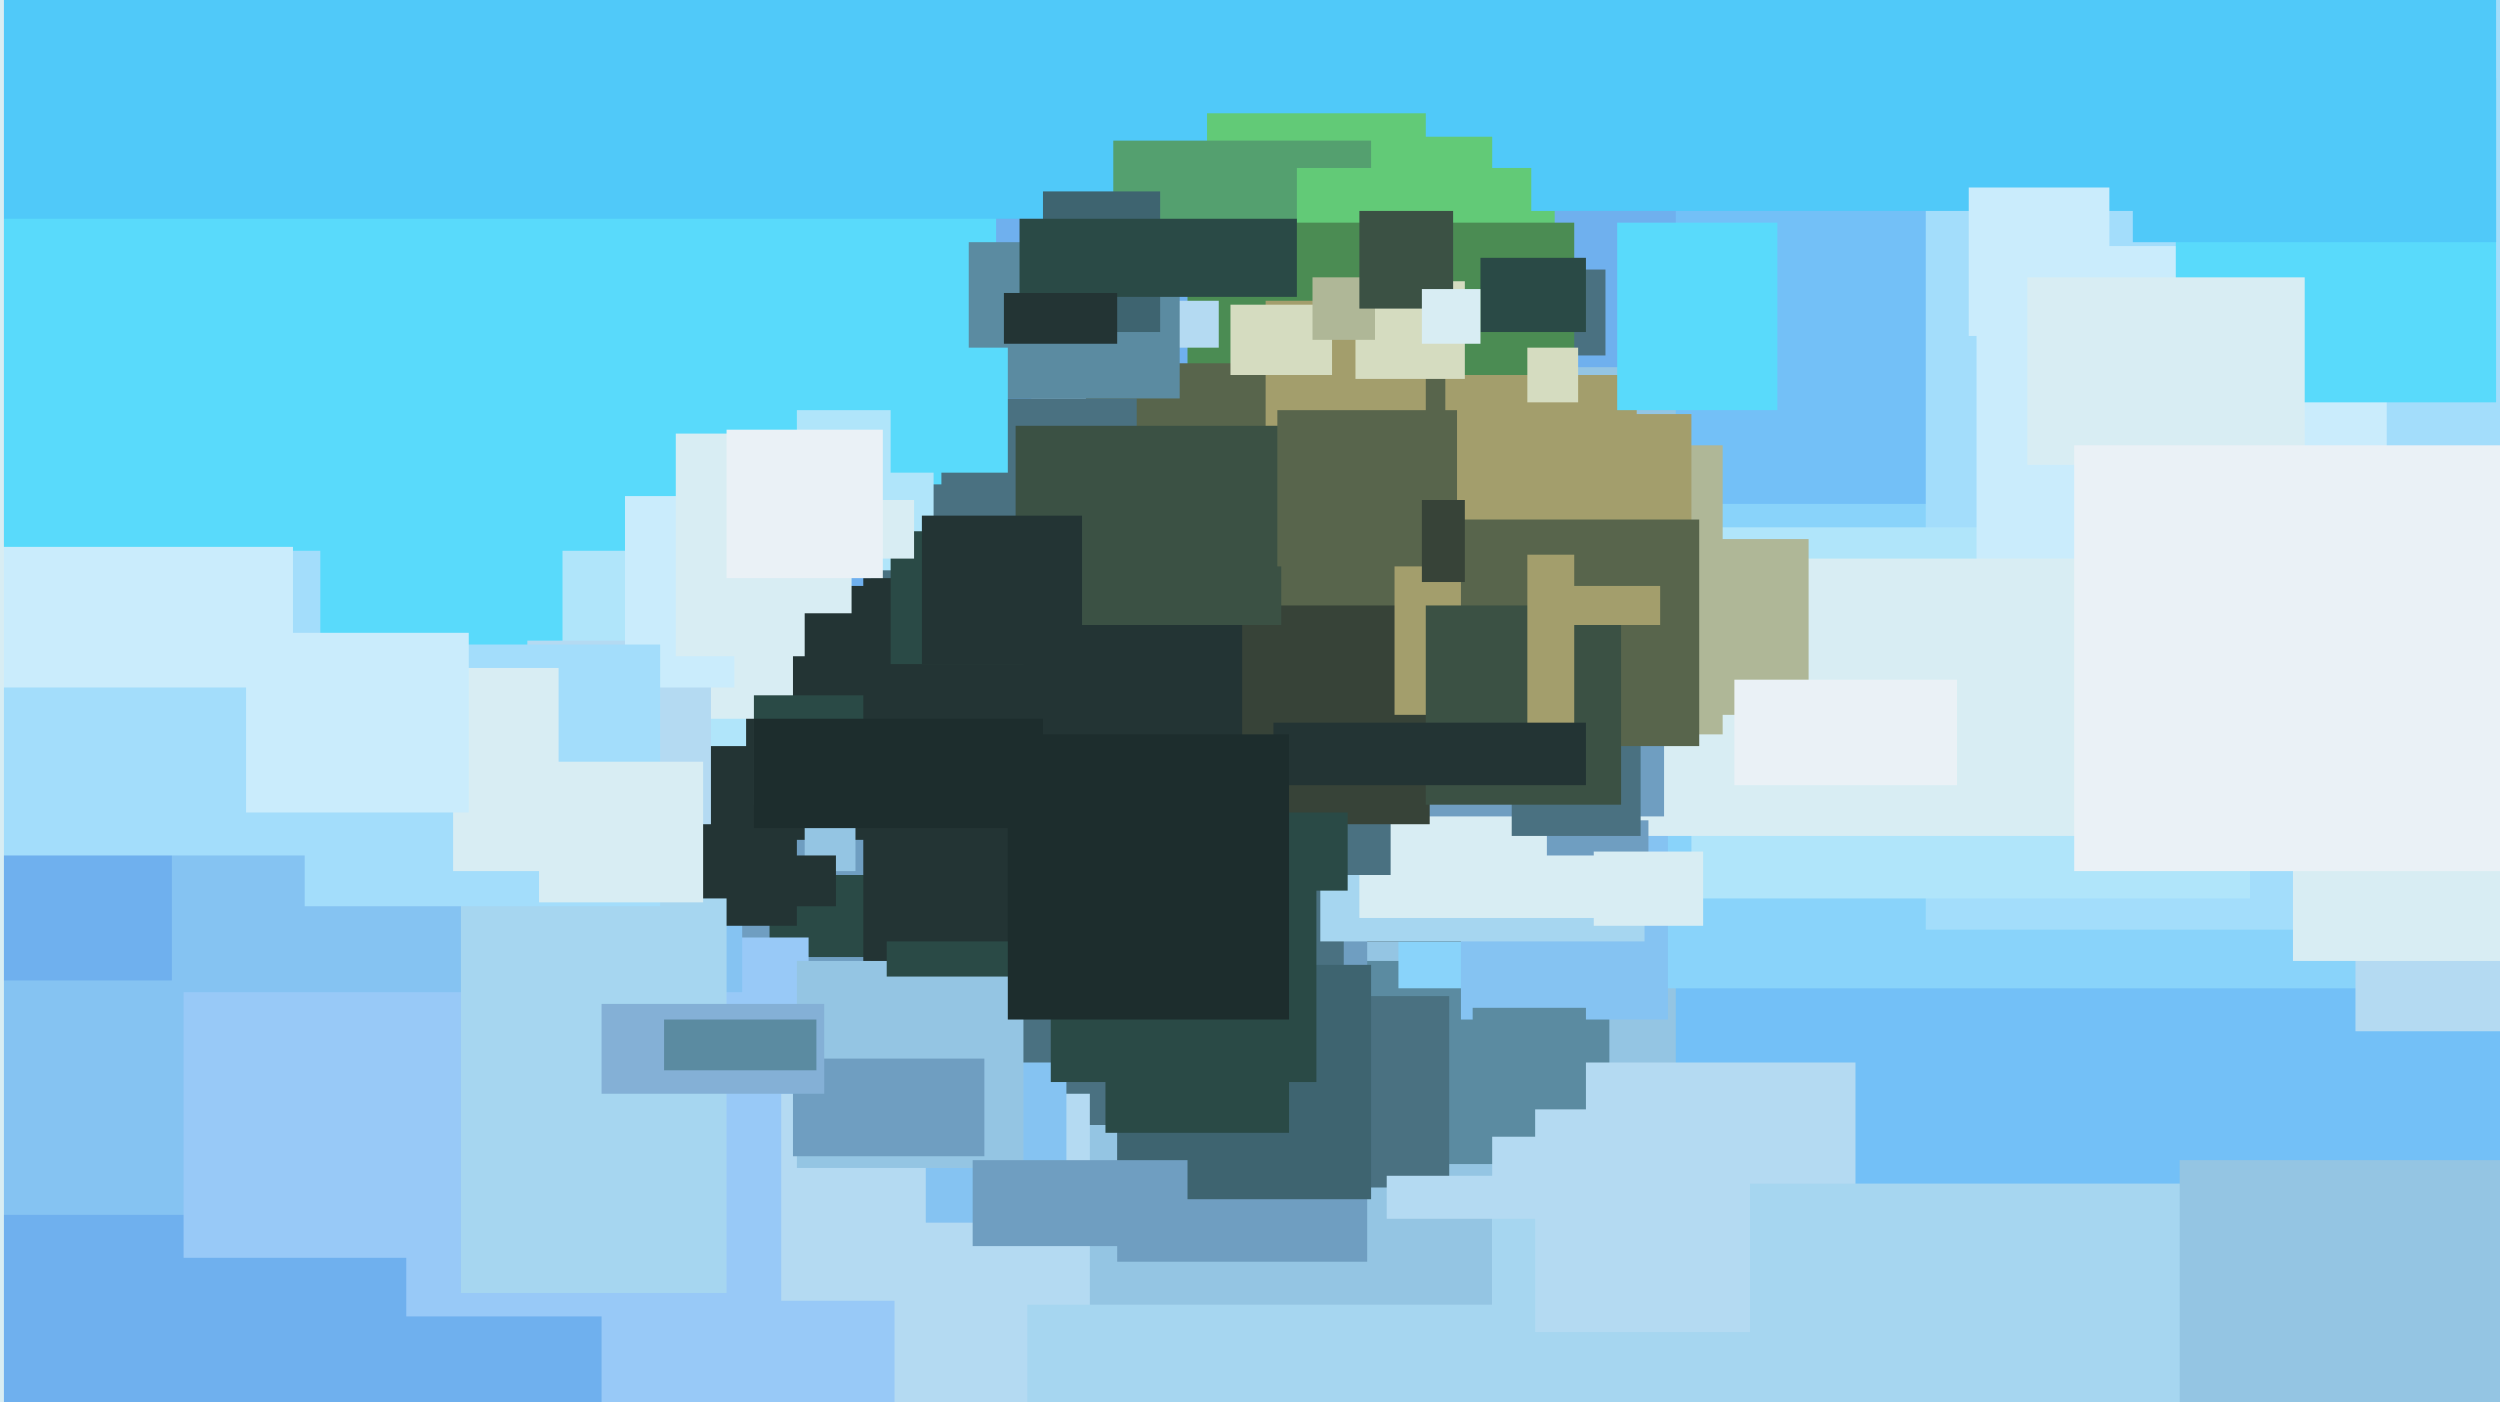 <svg xmlns="http://www.w3.org/2000/svg" width="640px" height="359px">
  <rect width="640" height="359" fill="rgb(111,176,238)"/>
  <rect x="264" y="94" width="283" height="265" fill="rgb(148,197,227)"/>
  <rect x="429" y="11" width="225" height="438" fill="rgb(115,192,247)"/>
  <rect x="343" y="246" width="69" height="52" fill="rgb(91,139,161)"/>
  <rect x="358" y="129" width="289" height="124" fill="rgb(137,211,250)"/>
  <rect x="382" y="272" width="93" height="126" fill="rgb(180,218,242)"/>
  <rect x="1" y="-124" width="178" height="298" fill="rgb(89,218,251)"/>
  <rect x="183" y="150" width="227" height="91" fill="rgb(35,52,52)"/>
  <rect x="5" y="-44" width="250" height="177" fill="rgb(89,218,251)"/>
  <rect x="388" y="69" width="23" height="22" fill="rgb(74,113,129)"/>
  <rect x="1" y="-308" width="393" height="364" fill="rgb(80,201,249)"/>
  <rect x="493" y="-297" width="190" height="535" fill="rgb(163,221,251)"/>
  <rect x="62" y="215" width="180" height="39" fill="rgb(111,158,193)"/>
  <rect x="286" y="128" width="64" height="195" fill="rgb(111,158,193)"/>
  <rect x="322" y="35" width="60" height="63" fill="rgb(98,202,119)"/>
  <rect x="197" y="224" width="40" height="21" fill="rgb(42,74,70)"/>
  <rect x="374" y="188" width="53" height="73" fill="rgb(133,195,242)"/>
  <rect x="104" y="240" width="103" height="97" fill="rgb(152,201,247)"/>
  <rect x="309" y="29" width="56" height="71" fill="rgb(98,202,119)"/>
  <rect x="223" y="124" width="121" height="164" fill="rgb(74,113,129)"/>
  <rect x="338" y="155" width="83" height="86" fill="rgb(166,214,240)"/>
  <rect x="321" y="255" width="50" height="49" fill="rgb(74,113,129)"/>
  <rect x="206" y="208" width="13" height="15" fill="rgb(148,197,227)"/>
  <rect x="144" y="141" width="47" height="55" fill="rgb(176,229,250)"/>
  <rect x="285" y="36" width="66" height="35" fill="rgb(84,160,111)"/>
  <rect x="-16" y="251" width="146" height="60" fill="rgb(133,195,242)"/>
  <rect x="332" y="43" width="66" height="74" fill="rgb(98,202,119)"/>
  <rect x="433" y="135" width="143" height="95" fill="rgb(176,229,250)"/>
  <rect x="348" y="177" width="66" height="58" fill="rgb(216,237,243)"/>
  <rect x="160" y="143" width="43" height="41" fill="rgb(216,237,243)"/>
  <rect x="304" y="57" width="99" height="124" fill="rgb(75,140,83)"/>
  <rect x="506" y="63" width="105" height="98" fill="rgb(202,236,252)"/>
  <rect x="47" y="246" width="100" height="76" fill="rgb(152,201,247)"/>
  <rect x="278" y="93" width="95" height="114" fill="rgb(88,101,76)"/>
  <rect x="44" y="206" width="146" height="48" fill="rgb(133,195,242)"/>
  <rect x="0" y="141" width="82" height="78" fill="rgb(163,221,251)"/>
  <rect x="557" y="20" width="82" height="83" fill="rgb(89,218,251)"/>
  <rect x="324" y="77" width="41" height="40" fill="rgb(163,158,108)"/>
  <rect x="286" y="247" width="65" height="60" fill="rgb(62,100,112)"/>
  <rect x="162" y="191" width="42" height="46" fill="rgb(35,52,52)"/>
  <rect x="403" y="143" width="137" height="71" fill="rgb(216,237,243)"/>
  <rect x="370" y="96" width="49" height="49" fill="rgb(163,158,108)"/>
  <rect x="200" y="280" width="79" height="151" fill="rgb(180,218,242)"/>
  <rect x="546" y="-31" width="93" height="93" fill="rgb(80,201,249)"/>
  <rect x="603" y="214" width="73" height="50" fill="rgb(180,218,242)"/>
  <rect x="241" y="102" width="50" height="86" fill="rgb(74,113,129)"/>
  <rect x="204" y="105" width="35" height="41" fill="rgb(176,229,250)"/>
  <rect x="377" y="258" width="29" height="33" fill="rgb(91,139,161)"/>
  <rect x="348" y="186" width="78" height="23" fill="rgb(111,158,193)"/>
  <rect x="135" y="164" width="47" height="47" fill="rgb(180,218,242)"/>
  <rect x="237" y="272" width="36" height="41" fill="rgb(133,195,242)"/>
  <rect x="392" y="-105" width="198" height="159" fill="rgb(80,201,249)"/>
  <rect x="426" y="138" width="37" height="45" fill="rgb(175,183,151)"/>
  <rect x="-6" y="140" width="81" height="36" fill="rgb(202,236,252)"/>
  <rect x="382" y="303" width="215" height="109" fill="rgb(166,214,240)"/>
  <rect x="204" y="246" width="58" height="53" fill="rgb(148,197,227)"/>
  <rect x="269" y="204" width="68" height="73" fill="rgb(42,74,70)"/>
  <rect x="309" y="185" width="47" height="39" fill="rgb(74,113,129)"/>
  <rect x="118" y="230" width="68" height="101" fill="rgb(166,214,240)"/>
  <rect x="371" y="114" width="70" height="74" fill="rgb(175,183,151)"/>
  <rect x="277" y="77" width="35" height="12" fill="rgb(180,218,242)"/>
  <rect x="303" y="155" width="63" height="56" fill="rgb(55,67,56)"/>
  <rect x="396" y="210" width="26" height="9" fill="rgb(111,158,193)"/>
  <rect x="347" y="72" width="28" height="25" fill="rgb(213,220,192)"/>
  <rect x="357" y="106" width="76" height="77" fill="rgb(163,158,108)"/>
  <rect x="408" y="218" width="28" height="19" fill="rgb(216,237,243)"/>
  <rect x="393" y="284" width="55" height="57" fill="rgb(180,218,242)"/>
  <rect x="248" y="62" width="54" height="40" fill="rgb(91,139,161)"/>
  <rect x="379" y="66" width="27" height="19" fill="rgb(42,74,70)"/>
  <rect x="587" y="187" width="69" height="59" fill="rgb(216,237,243)"/>
  <rect x="193" y="178" width="30" height="28" fill="rgb(42,74,70)"/>
  <rect x="267" y="49" width="30" height="36" fill="rgb(62,100,112)"/>
  <rect x="160" y="127" width="28" height="49" fill="rgb(202,236,252)"/>
  <rect x="504" y="48" width="36" height="38" fill="rgb(202,236,252)"/>
  <rect x="249" y="297" width="55" height="22" fill="rgb(111,158,193)"/>
  <rect x="78" y="165" width="91" height="67" fill="rgb(163,221,251)"/>
  <rect x="387" y="185" width="33" height="29" fill="rgb(74,113,129)"/>
  <rect x="315" y="78" width="26" height="18" fill="rgb(213,220,192)"/>
  <rect x="203" y="271" width="49" height="25" fill="rgb(111,158,193)"/>
  <rect x="283" y="253" width="47" height="37" fill="rgb(42,74,70)"/>
  <rect x="374" y="133" width="61" height="58" fill="rgb(88,101,76)"/>
  <rect x="336" y="71" width="16" height="16" fill="rgb(175,183,151)"/>
  <rect x="365" y="155" width="50" height="51" fill="rgb(59,81,68)"/>
  <rect x="221" y="148" width="97" height="98" fill="rgb(35,52,52)"/>
  <rect x="202" y="120" width="16" height="37" fill="rgb(216,237,243)"/>
  <rect x="228" y="136" width="34" height="34" fill="rgb(42,74,70)"/>
  <rect x="-48" y="-34" width="49" height="418" fill="rgb(216,237,243)"/>
  <rect x="116" y="171" width="27" height="52" fill="rgb(216,237,243)"/>
  <rect x="260" y="109" width="68" height="51" fill="rgb(59,81,68)"/>
  <rect x="519" y="71" width="71" height="48" fill="rgb(216,237,243)"/>
  <rect x="414" y="57" width="41" height="48" fill="rgb(89,218,251)"/>
  <rect x="227" y="241" width="38" height="9" fill="rgb(42,74,70)"/>
  <rect x="154" y="333" width="75" height="32" fill="rgb(152,201,247)"/>
  <rect x="261" y="56" width="71" height="20" fill="rgb(42,74,70)"/>
  <rect x="173" y="111" width="33" height="57" fill="rgb(216,237,243)"/>
  <rect x="218" y="128" width="16" height="15" fill="rgb(216,237,243)"/>
  <rect x="317" y="208" width="28" height="20" fill="rgb(42,74,70)"/>
  <rect x="391" y="89" width="13" height="14" fill="rgb(213,220,192)"/>
  <rect x="348" y="54" width="24" height="25" fill="rgb(59,81,68)"/>
  <rect x="327" y="105" width="46" height="40" fill="rgb(88,101,76)"/>
  <rect x="228" y="89" width="30" height="32" fill="rgb(89,218,251)"/>
  <rect x="364" y="74" width="15" height="14" fill="rgb(216,237,243)"/>
  <rect x="193" y="184" width="74" height="28" fill="rgb(29,45,45)"/>
  <rect x="558" y="297" width="82" height="103" fill="rgb(148,197,227)"/>
  <rect x="391" y="142" width="12" height="54" fill="rgb(163,158,108)"/>
  <rect x="63" y="162" width="57" height="46" fill="rgb(202,236,252)"/>
  <rect x="364" y="128" width="11" height="21" fill="rgb(55,67,56)"/>
  <rect x="154" y="257" width="57" height="23" fill="rgb(132,176,214)"/>
  <rect x="197" y="219" width="17" height="13" fill="rgb(35,52,52)"/>
  <rect x="326" y="185" width="80" height="16" fill="rgb(35,52,52)"/>
  <rect x="263" y="334" width="120" height="55" fill="rgb(166,214,240)"/>
  <rect x="258" y="188" width="72" height="73" fill="rgb(29,45,45)"/>
  <rect x="444" y="174" width="57" height="27" fill="rgb(234,241,246)"/>
  <rect x="531" y="114" width="128" height="109" fill="rgb(234,241,246)"/>
  <rect x="257" y="75" width="29" height="13" fill="rgb(35,52,52)"/>
  <rect x="170" y="261" width="39" height="13" fill="rgb(91,139,161)"/>
  <rect x="399" y="150" width="26" height="10" fill="rgb(163,158,108)"/>
  <rect x="138" y="195" width="42" height="36" fill="rgb(216,237,243)"/>
  <rect x="355" y="301" width="46" height="11" fill="rgb(180,218,242)"/>
  <rect x="186" y="110" width="40" height="38" fill="rgb(234,241,246)"/>
  <rect x="236" y="132" width="41" height="38" fill="rgb(35,52,52)"/>
</svg>